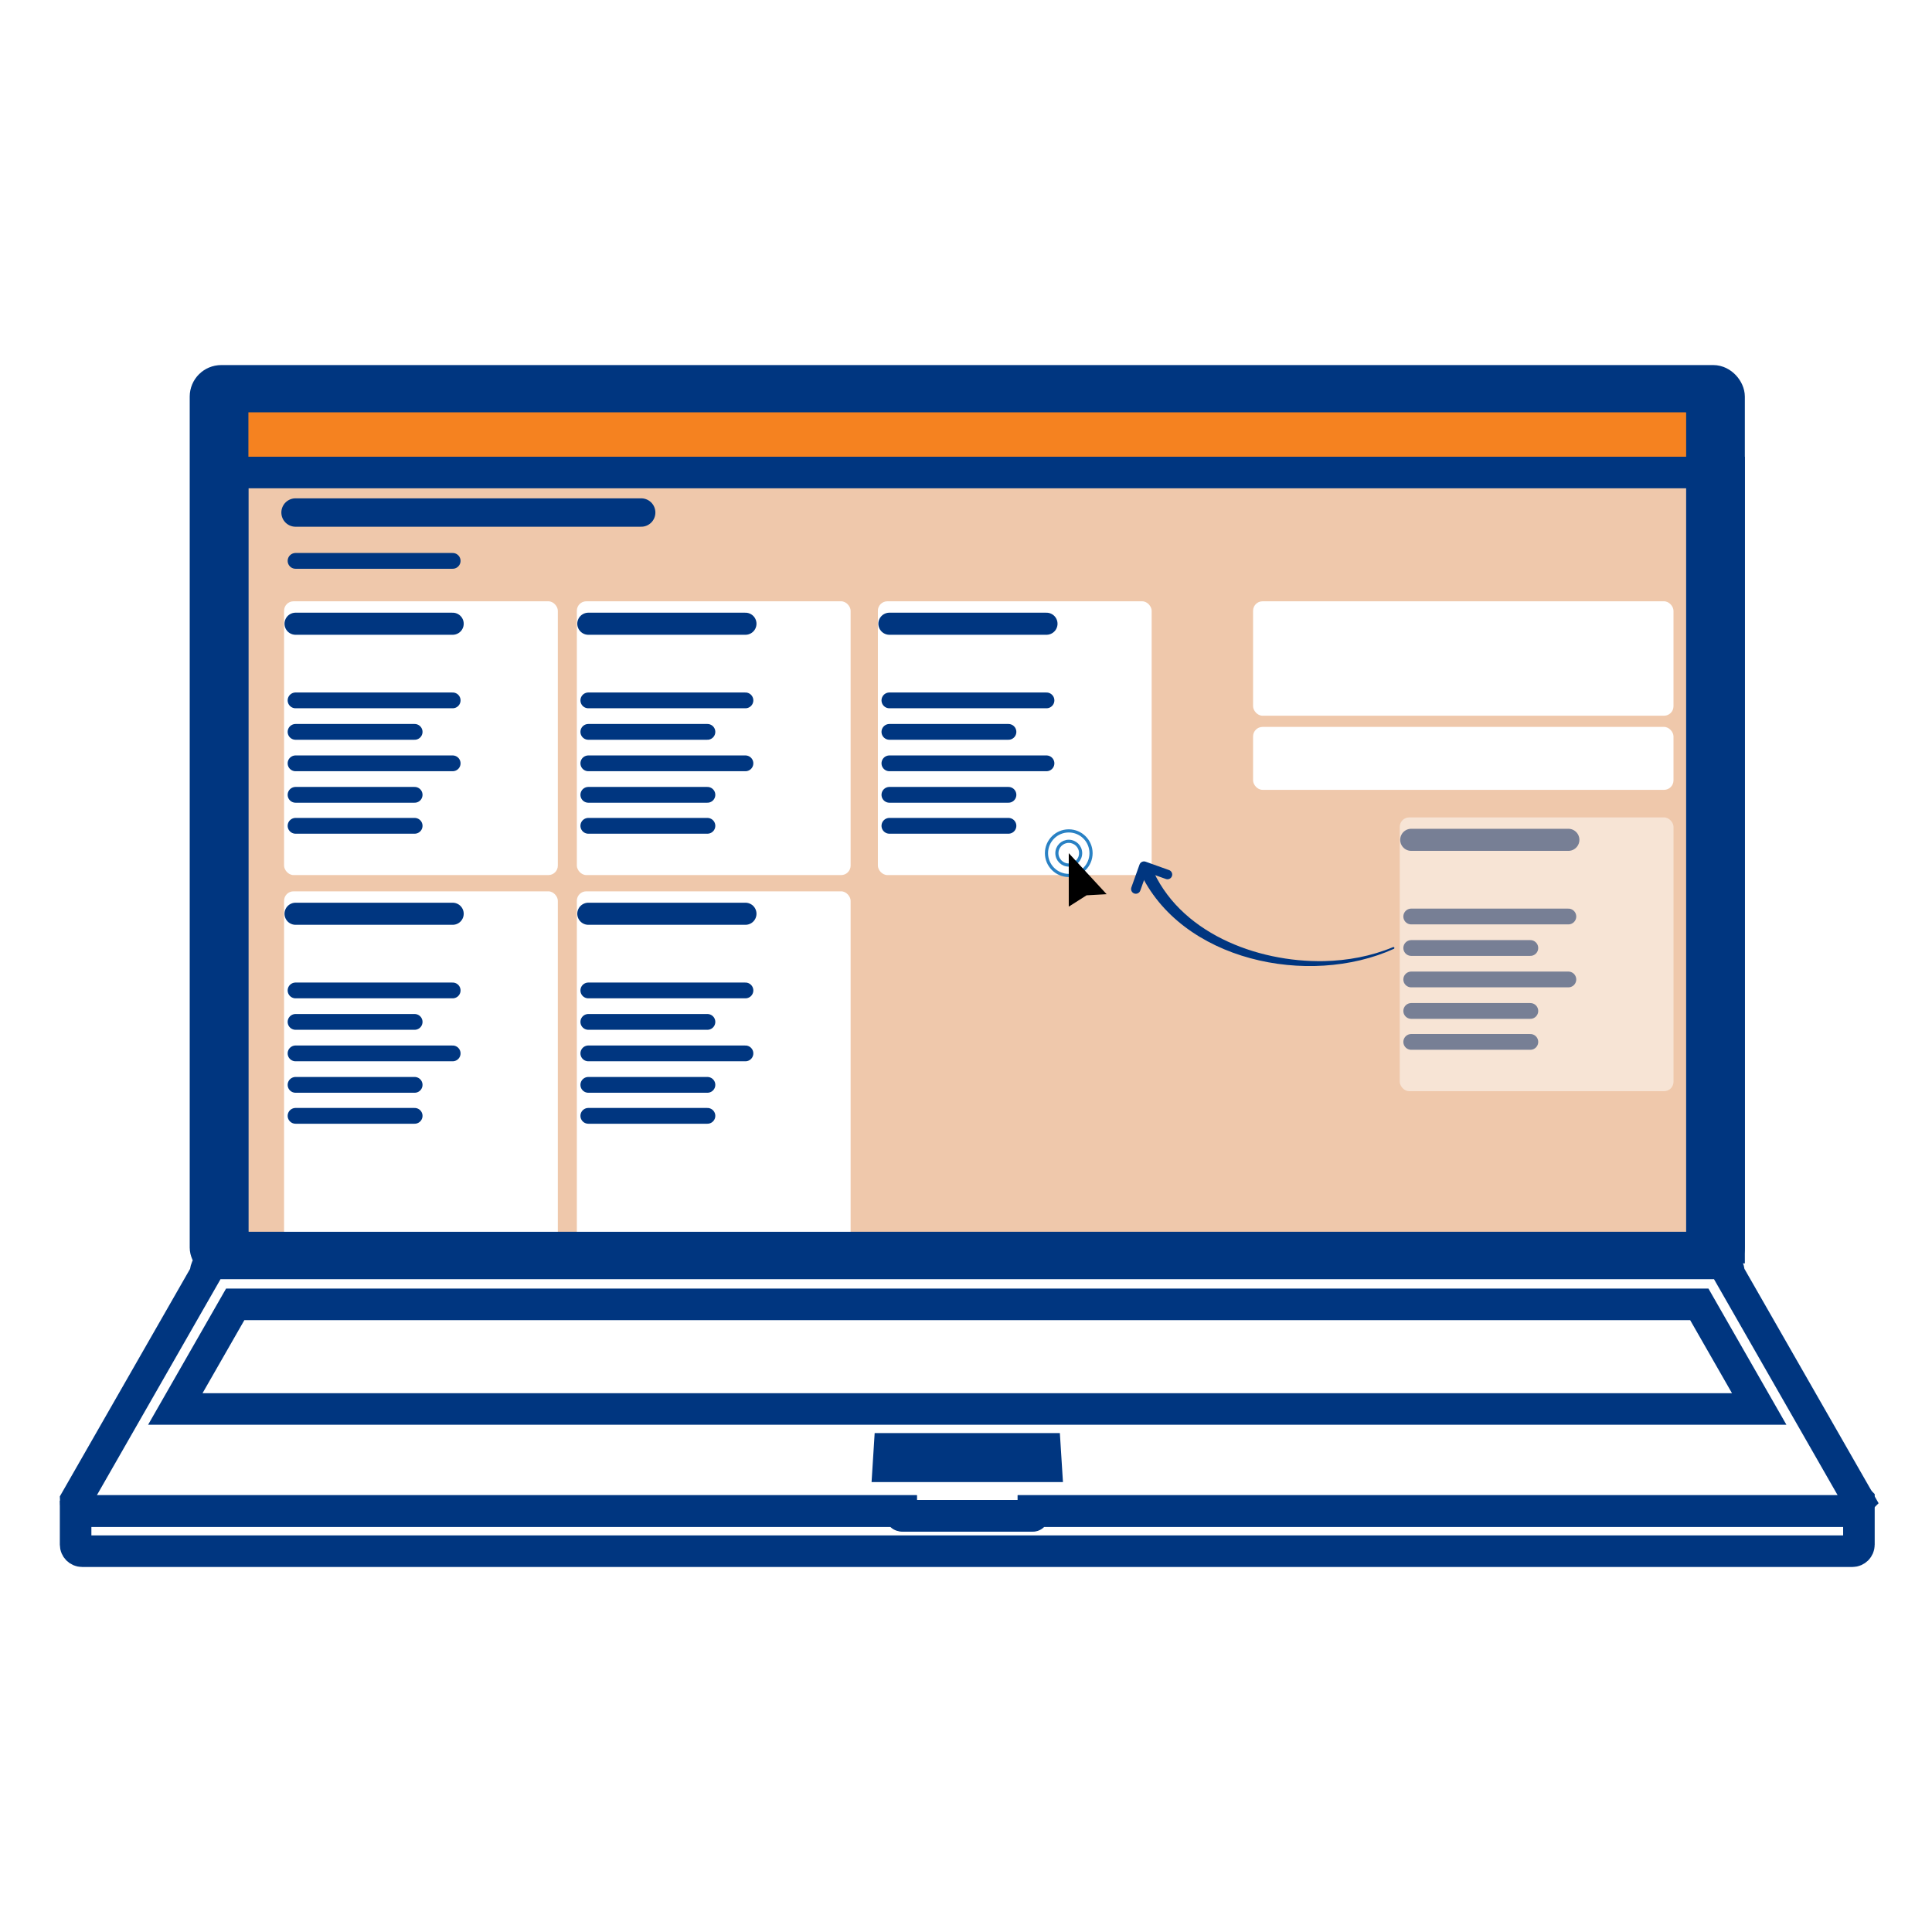 <?xml version="1.0" encoding="UTF-8"?>
<svg id="Layer_1" data-name="Layer 1" xmlns="http://www.w3.org/2000/svg" xmlns:xlink="http://www.w3.org/1999/xlink" viewBox="0 0 612.25 612.25">
  <defs>
    <style>
      .cls-1 {
        filter: url(#drop-shadow-17);
      }

      .cls-1, .cls-2, .cls-3, .cls-4, .cls-5, .cls-6, .cls-7, .cls-8 {
        fill: #fff;
      }

      .cls-2 {
        filter: url(#drop-shadow-16);
      }

      .cls-3 {
        filter: url(#drop-shadow-12);
      }

      .cls-9 {
        fill: #efc8ab;
      }

      .cls-10 {
        fill: #003680;
      }

      .cls-4 {
        filter: url(#drop-shadow-15);
      }

      .cls-5 {
        filter: url(#drop-shadow-13);
      }

      .cls-11 {
        stroke: #2981c4;
      }

      .cls-11, .cls-12, .cls-13, .cls-14, .cls-15 {
        stroke-miterlimit: 10;
      }

      .cls-11, .cls-12, .cls-13, .cls-14, .cls-15, .cls-16 {
        fill: none;
      }

      .cls-12 {
        stroke-width: 9px;
      }

      .cls-12, .cls-13, .cls-14, .cls-15, .cls-16 {
        stroke: #003680;
      }

      .cls-12, .cls-14, .cls-15, .cls-16 {
        stroke-linecap: round;
      }

      .cls-13 {
        stroke-width: 10px;
      }

      .cls-6 {
        filter: url(#drop-shadow-10);
      }

      .cls-14 {
        stroke-width: 7px;
      }

      .cls-17 {
        fill: #f58220;
      }

      .cls-7 {
        filter: url(#drop-shadow-14);
      }

      .cls-15 {
        stroke-width: 5px;
      }

      .cls-8 {
        filter: url(#drop-shadow-11);
      }

      .cls-18 {
        opacity: .5;
      }

      .cls-16 {
        stroke-linejoin: round;
        stroke-width: 3px;
      }
    </style>
    <filter id="drop-shadow-10" x="83.9" y="276.32" width="98.88" height="127.2" filterUnits="userSpaceOnUse">
      <feOffset dx="2" dy="2"/>
      <feGaussianBlur result="blur" stdDeviation="2"/>
      <feFlood flood-color="#f58220" flood-opacity=".3"/>
      <feComposite in2="blur" operator="in"/>
      <feComposite in="SourceGraphic"/>
    </filter>
    <filter id="drop-shadow-11" x="176.78" y="276.32" width="98.88" height="127.2" filterUnits="userSpaceOnUse">
      <feOffset dx="2" dy="2"/>
      <feGaussianBlur result="blur-2" stdDeviation="2"/>
      <feFlood flood-color="#f58220" flood-opacity=".3"/>
      <feComposite in2="blur-2" operator="in"/>
      <feComposite in="SourceGraphic"/>
    </filter>
    <filter id="drop-shadow-12" x="391.1" y="184.4" width="145.44" height="48.48" filterUnits="userSpaceOnUse">
      <feOffset dx="2" dy="2"/>
      <feGaussianBlur result="blur-3" stdDeviation="2"/>
      <feFlood flood-color="#f58220" flood-opacity=".3"/>
      <feComposite in2="blur-3" operator="in"/>
      <feComposite in="SourceGraphic"/>
    </filter>
    <filter id="drop-shadow-13" x="391.1" y="224.24" width="145.44" height="32.16" filterUnits="userSpaceOnUse">
      <feOffset dx="2" dy="2"/>
      <feGaussianBlur result="blur-4" stdDeviation="2"/>
      <feFlood flood-color="#f58220" flood-opacity=".3"/>
      <feComposite in2="blur-4" operator="in"/>
      <feComposite in="SourceGraphic"/>
    </filter>
    <filter id="drop-shadow-14" x="83.9" y="184.4" width="98.88" height="99.12" filterUnits="userSpaceOnUse">
      <feOffset dx="2" dy="2"/>
      <feGaussianBlur result="blur-5" stdDeviation="2"/>
      <feFlood flood-color="#f58220" flood-opacity=".3"/>
      <feComposite in2="blur-5" operator="in"/>
      <feComposite in="SourceGraphic"/>
    </filter>
    <filter id="drop-shadow-15" x="176.78" y="184.4" width="98.88" height="99.12" filterUnits="userSpaceOnUse">
      <feOffset dx="2" dy="2"/>
      <feGaussianBlur result="blur-6" stdDeviation="2"/>
      <feFlood flood-color="#f58220" flood-opacity=".3"/>
      <feComposite in2="blur-6" operator="in"/>
      <feComposite in="SourceGraphic"/>
    </filter>
    <filter id="drop-shadow-16" x="272.06" y="184.4" width="99.12" height="99.12" filterUnits="userSpaceOnUse">
      <feOffset dx="2" dy="2"/>
      <feGaussianBlur result="blur-7" stdDeviation="2"/>
      <feFlood flood-color="#f58220" flood-opacity=".3"/>
      <feComposite in2="blur-7" operator="in"/>
      <feComposite in="SourceGraphic"/>
    </filter>
    <filter id="drop-shadow-17" x="437.44" y="252.89" width="99.12" height="99.12" filterUnits="userSpaceOnUse">
      <feOffset dx="2" dy="2"/>
      <feGaussianBlur result="blur-8" stdDeviation="2"/>
      <feFlood flood-color="#f58220" flood-opacity=".3"/>
      <feComposite in2="blur-8" operator="in"/>
      <feComposite in="SourceGraphic"/>
    </filter>
  </defs>
  <rect class="cls-9" x="73.72" y="149.85" width="474.22" height="245.51"/>
  <rect class="cls-17" x="73.72" y="125.67" width="474.22" height="24.07"/>
  <rect class="cls-13" x="73.72" y="149.74" width="474.22" height="245.62"/>
  <g>
    <rect class="cls-6" x="88.02" y="280.46" width="86.76" height="114.9" rx="3" ry="3"/>
    <line class="cls-14" x1="93.66" y1="289.57" x2="143.45" y2="289.57"/>
    <line class="cls-15" x1="93.66" y1="313.87" x2="143.45" y2="313.87"/>
    <line class="cls-15" x1="93.66" y1="323.84" x2="131.4" y2="323.84"/>
    <line class="cls-15" x1="93.66" y1="333.82" x2="143.45" y2="333.82"/>
    <line class="cls-15" x1="93.66" y1="343.79" x2="131.4" y2="343.79"/>
    <line class="cls-15" x1="93.66" y1="353.61" x2="131.4" y2="353.61"/>
  </g>
  <g>
    <rect class="cls-8" x="180.8" y="280.46" width="86.76" height="114.9" rx="3" ry="3"/>
    <line class="cls-14" x1="186.44" y1="289.57" x2="236.23" y2="289.57"/>
    <line class="cls-15" x1="186.44" y1="313.87" x2="236.23" y2="313.87"/>
    <line class="cls-15" x1="186.44" y1="323.84" x2="224.18" y2="323.84"/>
    <line class="cls-15" x1="186.44" y1="333.82" x2="236.23" y2="333.82"/>
    <line class="cls-15" x1="186.44" y1="343.79" x2="224.18" y2="343.79"/>
    <line class="cls-15" x1="186.44" y1="353.61" x2="224.18" y2="353.61"/>
  </g>
  <rect class="cls-3" x="395.1" y="188.55" width="133.23" height="36.26" rx="3" ry="3"/>
  <rect class="cls-5" x="395.1" y="228.36" width="133.23" height="19.94" rx="3" ry="3"/>
  <rect class="cls-13" x="65.12" y="120.69" width="482.82" height="279.65" rx="5" ry="5"/>
  <rect class="cls-13" x="73.72" y="125.67" width="465.62" height="269.69" rx="4.82" ry="4.82"/>
  <path class="cls-13" d="M589.09,475.54v13.96c0,1.14-.92,2.07-2.06,2.07H26.02c-1.14,0-2.06-.93-2.06-2.07v-13.96c0,1.82,1.11,3.3,2.48,3.3h259.11v.74c0,.43.07.79.16.79h41.63c.09,0,.16-.36.16-.79v-.74h259.11c1.37,0,2.48-1.48,2.48-3.3Z"/>
  <path class="cls-13" d="M589.09,475.54c0,1.82-1.11,3.3-2.48,3.3h-259.11v.74c0,.43-.56.79-.65.79h-40.65c-.09,0-.65-.36-.65-.79v-.74H26.44c-1.37,0-2.48-1.48-2.48-3.3l14.15-24.72,27-47.17c0-1.82.96-3.3,2.13-3.3h478.57c1.18,0,2.13,1.48,2.13,3.3l27,47.17,14.15,24.72Z"/>
  <polygon class="cls-13" points="557.49 446.5 55.56 446.5 74.54 413.35 538.51 413.35 557.49 446.5"/>
  <polygon class="cls-10" points="276.2 469.67 277.18 454.14 335.87 454.14 336.85 469.67 276.2 469.67"/>
  <line class="cls-12" x1="93.66" y1="162.42" x2="203.19" y2="162.42"/>
  <line class="cls-15" x1="93.66" y1="177.74" x2="143.45" y2="177.74"/>
  <g>
    <rect class="cls-7" x="88.02" y="188.55" width="86.76" height="86.76" rx="3" ry="3"/>
    <line class="cls-14" x1="93.66" y1="197.66" x2="143.45" y2="197.66"/>
    <line class="cls-15" x1="93.66" y1="221.95" x2="143.45" y2="221.95"/>
    <line class="cls-15" x1="93.66" y1="231.93" x2="131.4" y2="231.93"/>
    <line class="cls-15" x1="93.66" y1="241.9" x2="143.45" y2="241.9"/>
    <line class="cls-15" x1="93.66" y1="251.88" x2="131.4" y2="251.88"/>
    <line class="cls-15" x1="93.66" y1="261.7" x2="131.4" y2="261.7"/>
  </g>
  <g>
    <rect class="cls-4" x="180.8" y="188.55" width="86.76" height="86.76" rx="3" ry="3"/>
    <line class="cls-14" x1="186.44" y1="197.66" x2="236.23" y2="197.66"/>
    <line class="cls-15" x1="186.44" y1="221.95" x2="236.23" y2="221.95"/>
    <line class="cls-15" x1="186.44" y1="231.93" x2="224.18" y2="231.93"/>
    <line class="cls-15" x1="186.44" y1="241.9" x2="236.23" y2="241.9"/>
    <line class="cls-15" x1="186.44" y1="251.88" x2="224.18" y2="251.88"/>
    <line class="cls-15" x1="186.44" y1="261.7" x2="224.18" y2="261.7"/>
  </g>
  <g>
    <rect class="cls-2" x="276.2" y="188.55" width="86.76" height="86.76" rx="3" ry="3"/>
    <line class="cls-14" x1="281.85" y1="197.66" x2="331.63" y2="197.66"/>
    <line class="cls-15" x1="281.85" y1="221.95" x2="331.63" y2="221.95"/>
    <line class="cls-15" x1="281.85" y1="231.93" x2="319.58" y2="231.93"/>
    <line class="cls-15" x1="281.85" y1="241.9" x2="331.63" y2="241.9"/>
    <line class="cls-15" x1="281.85" y1="251.88" x2="319.58" y2="251.88"/>
    <line class="cls-15" x1="281.85" y1="261.7" x2="319.58" y2="261.7"/>
  </g>
  <g class="cls-18">
    <rect class="cls-1" x="441.58" y="257.04" width="86.76" height="86.76" rx="3" ry="3"/>
    <line class="cls-14" x1="447.22" y1="266.14" x2="497.01" y2="266.14"/>
    <line class="cls-15" x1="447.22" y1="290.44" x2="497.01" y2="290.44"/>
    <line class="cls-15" x1="447.22" y1="300.42" x2="484.96" y2="300.42"/>
    <line class="cls-15" x1="447.22" y1="310.39" x2="497.01" y2="310.39"/>
    <line class="cls-15" x1="447.22" y1="320.37" x2="484.96" y2="320.37"/>
    <line class="cls-15" x1="447.22" y1="330.18" x2="484.96" y2="330.18"/>
  </g>
  <g>
    <circle class="cls-11" cx="338.69" cy="270.37" r="3.76"/>
    <circle class="cls-11" cx="338.69" cy="270.37" r="7.06"/>
    <polygon points="338.69 287.31 338.69 270.37 350.69 283.37 344.34 283.72 338.69 287.31"/>
  </g>
  <path class="cls-10" d="M441.7,300.69c-26.87,12.19-67.52,3.93-80.58-24.61-.45-1.01.01-2.2,1.03-2.64,1.04-.46,2.25.05,2.66,1.1,8.59,20.95,33.29,30.44,54.75,30.04,7.47-.17,14.96-1.54,21.9-4.44.15-.06.33,0,.4.16.06.15,0,.32-.15.39h0Z"/>
  <polyline class="cls-16" points="359.94 281.73 362.53 274.48 369.97 277.14"/>
</svg>